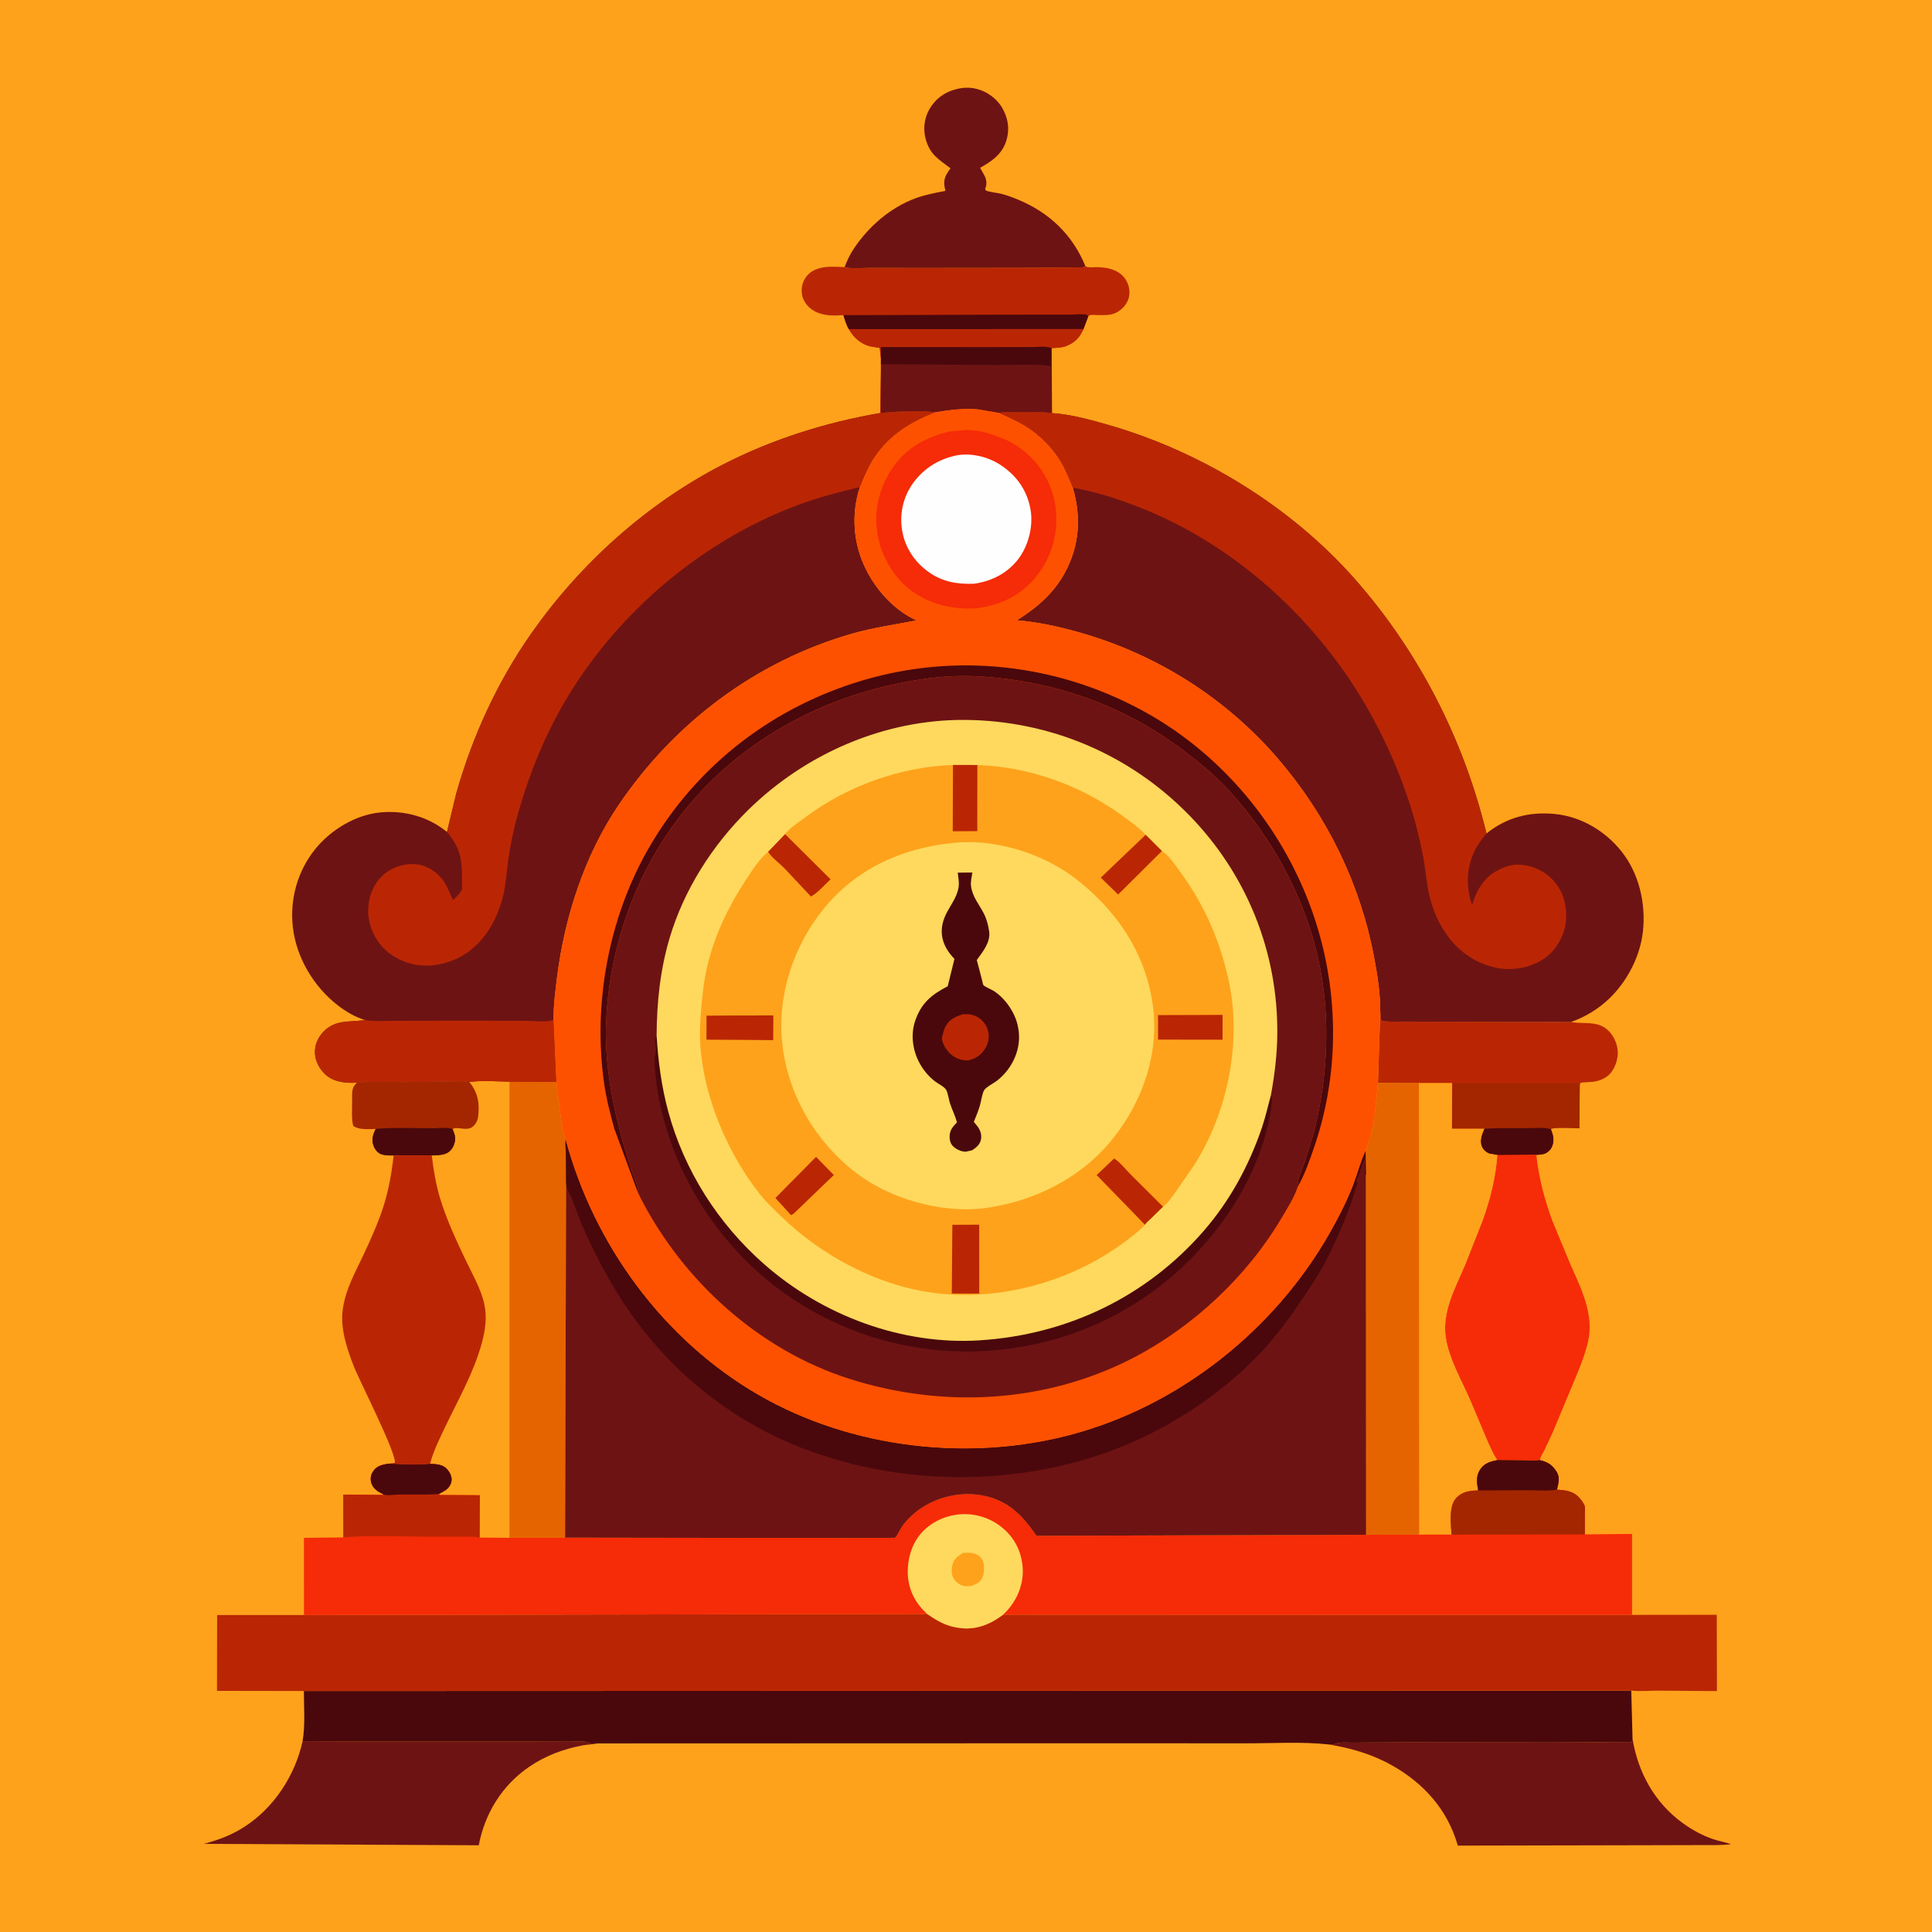 <svg version="1.1" xmlns="http://www.w3.org/2000/svg" style="display: block;" viewBox="0 0 2048 2048" width="1024" height="1024">
<path transform="translate(0,0)" fill="rgb(254,162,27)" d="M -0 -0 L 2048 0 L 2048 2048 L -0 2048 L -0 -0 z"/>
<path transform="translate(0,0)" fill="rgb(110,19,19)" d="M 895.298 283.135 C 897.952 275.993 901.262 269.227 905.537 262.905 C 921.193 239.753 943.774 220.164 970.112 210.32 C 980.476 206.447 991.401 204.447 1002.22 202.327 L 1001.37 198.628 C 999.895 190.402 1002.2 185.974 1006.86 179.405 L 1007.59 178.388 C 995.649 169.268 986.232 164.367 981.55 148.41 C 978.357 137.529 979.475 125.89 985.059 116 C 990.869 105.708 1000.17 98.326 1011.55 95.112 L 1013 94.72 C 1020.48 92.646 1027.73 92.361 1035.29 94.224 C 1046.38 96.957 1057.02 104.763 1062.64 114.816 C 1068.65 125.551 1070.4 136.581 1066.95 148.5 C 1062.72 163.085 1051.5 170.96 1038.96 177.866 L 1043.83 186.572 C 1045.77 190.879 1046.3 194.869 1044.61 199.331 L 1044.28 200.134 C 1044.52 200.678 1044.53 201.401 1045 201.766 C 1047.16 203.44 1057.91 204.508 1061.38 205.419 C 1067.38 207 1073.2 209.137 1078.94 211.511 C 1112.44 225.383 1136.81 248.7 1150.6 282.168 C 1149.49 283.002 1148.74 283.342 1147.34 283.412 L 1085.98 283.983 L 978.393 284.093 L 922.088 284.032 C 914.526 284.011 905.876 284.91 898.5 283.891 C 896.758 283.65 896.725 283.587 895.298 283.135 z"/>
<path transform="translate(0,0)" fill="rgb(186,38,4)" d="M 1463.14 1071.78 C 1463.43 1075.34 1463.56 1078.97 1464.5 1082.42 C 1472.32 1083.32 1480.47 1082.9 1488.35 1082.92 L 1529.28 1083.04 L 1665.32 1083.35 L 1666.16 1083.5 C 1682 1085.99 1696.65 1081.01 1708.01 1096 C 1712.89 1102.44 1715.72 1111.43 1714.74 1119.5 C 1713.75 1127.64 1709.93 1136.62 1703.06 1141.42 C 1698.77 1144.42 1693.63 1146.12 1688.46 1146.77 C 1687.04 1146.95 1675.83 1147.46 1675.54 1147.75 C 1675.28 1148.01 1674.76 1150.61 1674.6 1151.16 L 1674.14 1195.98 C 1668.83 1195.99 1647.45 1194.51 1643.91 1196.86 C 1646.47 1203.47 1648.02 1208.74 1645.06 1215.64 C 1643.72 1218.78 1640.52 1221.82 1637.31 1222.95 C 1634.55 1223.92 1631.46 1224.01 1628.56 1224.17 L 1587.24 1224.45 L 1579 1222.96 C 1575.47 1221.89 1572.19 1218.79 1570.75 1215.42 C 1568.05 1209.06 1570.86 1202.4 1573.36 1196.55 L 1539.02 1196.6 L 1539.25 1161.57 L 1539.16 1148.18 L 1504.14 1148.18 L 1460.69 1148.04 L 1463.14 1071.78 z"/>
<path transform="translate(0,0)" fill="rgb(163,38,0)" d="M 1539.25 1161.57 C 1540.65 1157.64 1540.2 1152.45 1540.31 1148.29 L 1673.5 1148.14 L 1674.6 1151.16 L 1674.14 1195.98 C 1668.83 1195.99 1647.45 1194.51 1643.91 1196.86 C 1646.47 1203.47 1648.02 1208.74 1645.06 1215.64 C 1643.72 1218.78 1640.52 1221.82 1637.31 1222.95 C 1634.55 1223.92 1631.46 1224.01 1628.56 1224.17 L 1587.24 1224.45 L 1579 1222.96 C 1575.47 1221.89 1572.19 1218.79 1570.75 1215.42 C 1568.05 1209.06 1570.86 1202.4 1573.36 1196.55 L 1539.02 1196.6 L 1539.25 1161.57 z"/>
<path transform="translate(0,0)" fill="rgb(74,8,12)" d="M 1573.36 1196.55 C 1588.04 1195.53 1602.91 1195.95 1617.62 1195.92 C 1625.31 1195.9 1634.53 1194.87 1642.02 1196.48 L 1643.91 1196.86 C 1646.47 1203.47 1648.02 1208.74 1645.06 1215.64 C 1643.72 1218.78 1640.52 1221.82 1637.31 1222.95 C 1634.55 1223.92 1631.46 1224.01 1628.56 1224.17 L 1587.24 1224.45 L 1579 1222.96 C 1575.47 1221.89 1572.19 1218.79 1570.75 1215.42 C 1568.05 1209.06 1570.86 1202.4 1573.36 1196.55 z"/>
<path transform="translate(0,0)" fill="rgb(110,19,19)" d="M 320.778 1845.7 L 402.879 1846.1 L 554.675 1846.08 L 605.651 1846.26 C 610.484 1846.3 619.588 1845.16 623.661 1847.29 C 626.518 1848.78 630.24 1847.77 633.44 1848.1 C 628.177 1849.18 622.608 1849.22 617.248 1850.25 C 596.616 1854.2 577.888 1861.25 560.5 1873.2 C 532.017 1892.79 513.865 1922.56 507.496 1956.07 L 216.055 1954.56 C 231.784 1950.34 244.936 1945.57 258.753 1936.71 C 290.382 1916.45 312.748 1882.24 320.778 1845.7 z"/>
<path transform="translate(0,0)" fill="rgb(110,19,19)" d="M 1730.56 1843.2 C 1736.41 1879.12 1754.21 1911.33 1784.18 1932.84 C 1793.82 1939.76 1804.57 1945.72 1815.84 1949.54 C 1822.13 1951.68 1828.68 1952.71 1835 1954.89 C 1823.85 1956.32 1812.35 1955.83 1801.12 1955.88 L 1745.48 1956.02 L 1545.35 1956.43 C 1534.57 1918.56 1509.45 1890.36 1475.3 1871.22 C 1454.19 1859.38 1432.2 1853.11 1408.5 1849.19 C 1411.19 1849.31 1413.24 1849.51 1415.78 1848.45 C 1420.58 1846.43 1429.18 1847.38 1434.54 1847.25 L 1494.28 1846.92 L 1647.73 1847.08 L 1729.71 1846.59 L 1730.56 1843.2 z"/>
<path transform="translate(0,0)" fill="rgb(246,43,7)" d="M 1587.24 1224.45 L 1628.56 1224.17 C 1631.05 1248.04 1637.27 1271.85 1645.62 1294.31 L 1664.49 1339.82 C 1676.02 1365.96 1690.28 1393.67 1683.2 1423 C 1679.09 1440.04 1671.81 1456.3 1665.1 1472.45 L 1646.14 1517.9 L 1637.41 1536.58 C 1635.65 1540.13 1633.15 1543.99 1632.09 1547.79 C 1627.4 1548.68 1621.64 1548.12 1616.79 1548.13 L 1587.33 1547.77 L 1586.67 1547.01 C 1582.78 1541.34 1579.86 1534.35 1577.01 1528.12 L 1557.38 1481.65 C 1548.38 1461.58 1536.17 1440.25 1532.67 1418.34 C 1528.21 1390.44 1542.91 1365.01 1553.33 1340.23 L 1571.69 1293.62 C 1579.85 1270.85 1585.39 1248.64 1587.24 1224.45 z"/>
<path transform="translate(0,0)" fill="rgb(186,38,4)" d="M 1150.6 282.168 L 1151.47 282.686 C 1154.29 283.903 1158.84 283.203 1161.9 283.191 C 1174.42 283.142 1188.15 286.237 1194.42 298.339 C 1197.41 304.11 1198.24 311.214 1196.02 317.391 C 1193.79 323.573 1188.49 329.074 1182.5 331.776 C 1176.18 334.626 1168.8 334.03 1162.04 333.946 C 1158.84 333.906 1156.42 333.242 1153.71 335.007 L 1148.55 348.867 C 1144.44 357.845 1139.41 363.283 1130 366.908 C 1125.46 368.657 1119.67 368.643 1114.84 369.056 L 1115.1 437.925 C 1103.55 436.203 1091.07 436.989 1079.38 436.969 C 1072.89 436.958 1065.05 436.137 1058.83 437.723 L 1036.28 433.867 C 1020.85 432.571 1006.71 434.6 991.492 437 C 973.261 434.759 952.081 436.221 933.764 437.689 L 933.798 393.67 L 933.806 386.087 L 933.828 380.251 L 932.5 368.779 L 928 368.093 L 921.5 366.944 C 911.75 364.116 904.835 357.545 899.829 348.943 C 897.003 344.324 895.659 339.215 894.06 334.08 C 884.572 334.662 875.298 334.965 866.356 331.266 C 859.461 328.415 853.745 323.061 851.143 315.968 C 849.162 310.569 849.438 303.267 851.869 298.044 C 854.87 291.598 859.692 287.331 866.439 285.038 L 867.75 284.617 C 876.09 281.884 886.568 282.864 895.298 283.135 C 896.725 283.587 896.758 283.65 898.5 283.891 C 905.876 284.91 914.526 284.011 922.088 284.032 L 978.393 284.093 L 1085.98 283.983 L 1147.34 283.412 C 1148.74 283.342 1149.49 283.002 1150.6 282.168 z"/>
<path transform="translate(0,0)" fill="rgb(74,8,12)" d="M 894.06 334.08 L 1086.88 333.498 L 1136.31 333.445 C 1140.37 333.472 1147.73 332.53 1151.48 333.595 C 1152.33 333.835 1152.97 334.536 1153.71 335.007 L 1148.55 348.867 L 899.829 348.943 C 897.003 344.324 895.659 339.215 894.06 334.08 z"/>
<path transform="translate(0,0)" fill="rgb(186,38,4)" d="M 899.829 348.943 L 1148.55 348.867 C 1144.44 357.845 1139.41 363.283 1130 366.908 C 1125.46 368.657 1119.67 368.643 1114.84 369.056 L 1113.96 368.874 C 1108.77 366.703 1100.28 367.934 1094.48 367.948 L 1048.79 368.089 L 933.817 367.99 L 933.828 380.251 L 932.5 368.779 L 928 368.093 L 921.5 366.944 C 911.75 364.116 904.835 357.545 899.829 348.943 z"/>
<path transform="translate(0,0)" fill="rgb(110,19,19)" d="M 933.828 380.251 L 933.817 367.99 L 1048.79 368.089 L 1094.48 367.948 C 1100.28 367.934 1108.77 366.703 1113.96 368.874 L 1114.84 369.056 L 1115.1 437.925 C 1103.55 436.203 1091.07 436.989 1079.38 436.969 C 1072.89 436.958 1065.05 436.137 1058.83 437.723 L 1036.28 433.867 C 1020.85 432.571 1006.71 434.6 991.492 437 C 973.261 434.759 952.081 436.221 933.764 437.689 L 933.798 393.67 L 933.806 386.087 L 933.828 380.251 z"/>
<path transform="translate(0,0)" fill="rgb(74,8,12)" d="M 933.828 380.251 L 933.817 367.99 L 1048.79 368.089 L 1094.48 367.948 C 1100.28 367.934 1108.77 366.703 1113.96 368.874 L 1113.97 387.905 L 1112.94 387.771 C 1094.87 385.64 1075.4 387.028 1057.13 386.954 L 933.806 386.087 L 933.828 380.251 z"/>
<path transform="translate(0,0)" fill="rgb(230,100,0)" d="M 1460.69 1148.04 L 1504.14 1148.18 L 1539.16 1148.18 L 1539.25 1161.57 L 1539.02 1196.6 L 1573.36 1196.55 C 1570.86 1202.4 1568.05 1209.06 1570.75 1215.42 C 1572.19 1218.79 1575.47 1221.89 1579 1222.96 L 1587.24 1224.45 C 1585.39 1248.64 1579.85 1270.85 1571.69 1293.62 L 1553.33 1340.23 C 1542.91 1365.01 1528.21 1390.44 1532.67 1418.34 C 1536.17 1440.25 1548.38 1461.58 1557.38 1481.65 L 1577.01 1528.12 C 1579.86 1534.35 1582.78 1541.34 1586.67 1547.01 L 1587.33 1547.77 C 1579.89 1549.37 1573.57 1550.91 1569.08 1557.69 C 1564.45 1564.7 1565.45 1572.1 1567.04 1579.89 C 1558.42 1580.2 1550.66 1580.86 1544.22 1587.38 C 1541.2 1590.45 1539.77 1593.88 1538.94 1598 L 1538.67 1599.27 C 1536.98 1607.8 1538.17 1618.08 1538.78 1626.77 L 1504.35 1626.8 L 1448.12 1626.98 L 1447.89 1245.66 L 1447.56 1219.83 C 1456.48 1198.69 1458.65 1170.77 1460.69 1148.04 z"/>
<path transform="translate(0,0)" fill="rgb(254,162,27)" d="M 1504.14 1148.18 L 1539.16 1148.18 L 1539.25 1161.57 L 1539.02 1196.6 L 1573.36 1196.55 C 1570.86 1202.4 1568.05 1209.06 1570.75 1215.42 C 1572.19 1218.79 1575.47 1221.89 1579 1222.96 L 1587.24 1224.45 C 1585.39 1248.64 1579.85 1270.85 1571.69 1293.62 L 1553.33 1340.23 C 1542.91 1365.01 1528.21 1390.44 1532.67 1418.34 C 1536.17 1440.25 1548.38 1461.58 1557.38 1481.65 L 1577.01 1528.12 C 1579.86 1534.35 1582.78 1541.34 1586.67 1547.01 L 1587.33 1547.77 C 1579.89 1549.37 1573.57 1550.91 1569.08 1557.69 C 1564.45 1564.7 1565.45 1572.1 1567.04 1579.89 C 1558.42 1580.2 1550.66 1580.86 1544.22 1587.38 C 1541.2 1590.45 1539.77 1593.88 1538.94 1598 L 1538.67 1599.27 C 1536.98 1607.8 1538.17 1618.08 1538.78 1626.77 L 1504.35 1626.8 L 1504.14 1148.18 z"/>
<path transform="translate(0,0)" fill="rgb(74,8,12)" d="M 322.138 1792.54 L 1729.21 1792.08 L 1730.56 1843.2 L 1729.71 1846.59 L 1647.73 1847.08 L 1494.28 1846.92 L 1434.54 1847.25 C 1429.18 1847.38 1420.58 1846.43 1415.78 1848.45 C 1413.24 1849.51 1411.19 1849.31 1408.5 1849.19 C 1379.94 1846.06 1349.49 1848.04 1320.7 1848 L 1152.27 1847.94 L 633.44 1848.1 C 630.24 1847.77 626.518 1848.78 623.661 1847.29 C 619.588 1845.16 610.484 1846.3 605.651 1846.26 L 554.675 1846.08 L 402.879 1846.1 L 320.778 1845.7 C 323.641 1828.68 322.145 1809.84 322.138 1792.54 z"/>
<path transform="translate(0,0)" fill="rgb(254,162,27)" d="M 378.228 1147.63 C 395.362 1145.83 413.472 1147.2 430.739 1146.98 L 474.419 1146.31 C 482.031 1146.24 490.009 1145.57 497.511 1146.97 C 511.095 1145.03 526.334 1146.4 540.06 1146.59 L 589.754 1146.81 L 594.921 1188 C 595.887 1194.17 596.535 1202.19 599.558 1207.67 C 599.063 1213.26 599.744 1218.45 599.908 1224 L 600.091 1253.97 L 599.026 1629.97 L 540.092 1630.15 L 508.389 1629.92 L 508.618 1584.99 L 466 1584.74 L 465.289 1583.65 L 471.863 1579.95 C 475.48 1577.5 478.121 1573.96 478.656 1569.5 C 479.152 1565.37 476.809 1560.68 474.196 1557.65 C 469.438 1552.13 462.608 1552.15 455.903 1551.71 C 442.283 1553.27 425.972 1552.18 412.251 1551.53 L 418.5 1550.7 C 420.66 1541.05 381.207 1464.07 374.945 1448.09 C 369.19 1433.4 363.529 1416.71 362.788 1400.86 C 361.616 1375.81 374.319 1353.23 384.788 1331.24 C 391.522 1317.09 397.908 1302.84 403.314 1288.12 C 411.029 1267.12 414.771 1246.92 417.29 1224.79 C 413.02 1224.93 406.914 1224.94 403 1223.04 C 399.507 1221.35 396.861 1217.4 395.703 1213.81 C 393.665 1207.49 395.527 1202.38 398.209 1196.73 C 390.864 1196.9 380.51 1197.93 374.49 1193.5 C 373.978 1191.67 373.613 1189.9 373.443 1188 C 372.861 1181.52 373.241 1174.62 373.268 1168.11 C 373.287 1163.65 372.9 1157.84 374.171 1153.57 C 374.817 1151.4 376.797 1149.34 378.228 1147.63 z"/>
<path transform="translate(0,0)" fill="rgb(163,38,0)" d="M 378.228 1147.63 C 395.362 1145.83 413.472 1147.2 430.739 1146.98 L 474.419 1146.31 C 482.031 1146.24 490.009 1145.57 497.511 1146.97 C 506.626 1157.92 508.661 1169.84 506.8 1184 C 506.276 1187.98 504.094 1191.99 500.896 1194.48 C 494.53 1199.43 484.463 1193.69 479.755 1196.87 C 482.585 1203.54 483.703 1207.36 480.863 1214.31 C 479.169 1218.45 476.232 1221.53 472 1223.07 C 467.935 1224.54 462.015 1224.88 457.686 1224.77 L 417.29 1224.79 C 413.02 1224.93 406.914 1224.94 403 1223.04 C 399.507 1221.35 396.861 1217.4 395.703 1213.81 C 393.665 1207.49 395.527 1202.38 398.209 1196.73 C 390.864 1196.9 380.51 1197.93 374.49 1193.5 C 373.978 1191.67 373.613 1189.9 373.443 1188 C 372.861 1181.52 373.241 1174.62 373.268 1168.11 C 373.287 1163.65 372.9 1157.84 374.171 1153.57 C 374.817 1151.4 376.797 1149.34 378.228 1147.63 z"/>
<path transform="translate(0,0)" fill="rgb(74,8,12)" d="M 398.209 1196.73 C 417.918 1194.85 438.739 1196.03 458.572 1196.02 C 464.068 1196.02 475.195 1194.65 479.755 1196.87 C 482.585 1203.54 483.703 1207.36 480.863 1214.31 C 479.169 1218.45 476.232 1221.53 472 1223.07 C 467.935 1224.54 462.015 1224.88 457.686 1224.77 L 417.29 1224.79 C 413.02 1224.93 406.914 1224.94 403 1223.04 C 399.507 1221.35 396.861 1217.4 395.703 1213.81 C 393.665 1207.49 395.527 1202.38 398.209 1196.73 z"/>
<path transform="translate(0,0)" fill="rgb(230,100,0)" d="M 540.06 1146.59 L 589.754 1146.81 L 594.921 1188 C 595.887 1194.17 596.535 1202.19 599.558 1207.67 C 599.063 1213.26 599.744 1218.45 599.908 1224 L 600.091 1253.97 L 599.026 1629.97 L 540.092 1630.15 L 540.06 1146.59 z"/>
<path transform="translate(0,0)" fill="rgb(186,38,4)" d="M 417.29 1224.79 L 457.686 1224.77 C 459.558 1240.33 461.984 1255.19 466.5 1270.2 C 473.196 1292.46 483.501 1314.5 493.471 1335.47 C 500.599 1350.46 509.862 1366.15 513.408 1382.48 C 516.358 1396.07 514.456 1409.95 510.874 1423.23 C 502.352 1454.84 485.751 1483.59 471.735 1512.96 C 465.851 1525.29 459.294 1538.43 455.903 1551.71 C 442.283 1553.27 425.972 1552.18 412.251 1551.53 L 418.5 1550.7 C 420.66 1541.05 381.207 1464.07 374.945 1448.09 C 369.19 1433.4 363.529 1416.71 362.788 1400.86 C 361.616 1375.81 374.319 1353.23 384.788 1331.24 C 391.522 1317.09 397.908 1302.84 403.314 1288.12 C 411.029 1267.12 414.771 1246.92 417.29 1224.79 z"/>
<path transform="translate(0,0)" fill="rgb(186,38,4)" d="M 322.239 1712 L 982.735 1710.8 C 992.705 1717.64 1001.89 1723.2 1014 1725.18 L 1015.43 1725.44 C 1031.98 1728.29 1047.32 1723.11 1060.65 1713.55 L 1063.32 1711.6 L 1730.04 1711.84 L 1819.85 1711.74 L 1820.04 1792.63 L 1757.97 1792.16 C 1748.65 1792.14 1738.36 1793.17 1729.21 1792.08 L 322.138 1792.54 L 230.01 1792.4 L 230.152 1712.01 L 322.239 1712 z"/>
<path transform="translate(0,0)" fill="rgb(246,43,7)" d="M 1587.33 1547.77 L 1616.79 1548.13 C 1621.64 1548.12 1627.4 1548.68 1632.09 1547.79 C 1640.57 1549.67 1645.63 1552.9 1650.21 1560.4 C 1653.87 1566.38 1651.94 1572.45 1650.43 1579 C 1659.94 1579.76 1668.01 1580.46 1674.67 1588.23 C 1676.31 1590.14 1679.41 1594.26 1679.93 1596.66 C 1680.48 1599.21 1679.99 1603.31 1680.01 1606.05 L 1680.01 1626.54 L 1730.05 1626.02 L 1730.04 1711.84 L 1063.32 1711.6 L 1060.65 1713.55 C 1047.32 1723.11 1031.98 1728.29 1015.43 1725.44 L 1014 1725.18 C 1001.89 1723.2 992.705 1717.64 982.735 1710.8 L 322.239 1712 L 322.204 1630.19 L 362.825 1629.74 L 364.014 1629.64 L 363.946 1584.35 L 406.117 1584.65 L 407.182 1584.55 L 400.5 1580.83 C 396.87 1578.2 394.006 1574.81 393.24 1570.33 C 392.456 1565.75 393.566 1562.34 396.286 1558.66 C 400.097 1553.51 406.32 1552.44 412.251 1551.53 C 425.972 1552.18 442.283 1553.27 455.903 1551.71 C 462.608 1552.15 469.438 1552.13 474.196 1557.65 C 476.809 1560.68 479.152 1565.37 478.656 1569.5 C 478.121 1573.96 475.48 1577.5 471.863 1579.95 L 465.289 1583.65 L 466 1584.74 L 508.618 1584.99 L 508.389 1629.92 L 540.092 1630.15 L 599.026 1629.97 C 638.423 1630.03 948.044 1630.61 948.716 1630.09 C 951.105 1628.27 954.324 1620.76 956.423 1617.85 C 960.938 1611.6 967.278 1605.34 973.523 1600.79 C 992.505 1586.96 1017.36 1581.03 1040.5 1585.09 C 1068.12 1589.94 1083.49 1605.98 1098.72 1628.02 L 1448.12 1626.98 L 1504.35 1626.8 L 1538.78 1626.77 C 1538.17 1618.08 1536.98 1607.8 1538.67 1599.27 L 1538.94 1598 C 1539.77 1593.88 1541.2 1590.45 1544.22 1587.38 C 1550.66 1580.86 1558.42 1580.2 1567.04 1579.89 C 1565.45 1572.1 1564.45 1564.7 1569.08 1557.69 C 1573.57 1550.91 1579.89 1549.37 1587.33 1547.77 z"/>
<path transform="translate(0,0)" fill="rgb(186,38,4)" d="M 412.251 1551.53 C 425.972 1552.18 442.283 1553.27 455.903 1551.71 C 462.608 1552.15 469.438 1552.13 474.196 1557.65 C 476.809 1560.68 479.152 1565.37 478.656 1569.5 C 478.121 1573.96 475.48 1577.5 471.863 1579.95 L 465.289 1583.65 L 466 1584.74 L 508.618 1584.99 L 508.389 1629.92 C 501.651 1628.4 494.197 1628.96 487.288 1628.93 L 451.632 1628.9 C 422.754 1628.91 392.759 1627.3 364.014 1629.64 L 363.946 1584.35 L 406.117 1584.65 L 407.182 1584.55 L 400.5 1580.83 C 396.87 1578.2 394.006 1574.81 393.24 1570.33 C 392.456 1565.75 393.566 1562.34 396.286 1558.66 C 400.097 1553.51 406.32 1552.44 412.251 1551.53 z"/>
<path transform="translate(0,0)" fill="rgb(74,8,12)" d="M 412.251 1551.53 C 425.972 1552.18 442.283 1553.27 455.903 1551.71 C 462.608 1552.15 469.438 1552.13 474.196 1557.65 C 476.809 1560.68 479.152 1565.37 478.656 1569.5 C 478.121 1573.96 475.48 1577.5 471.863 1579.95 L 465.289 1583.65 C 451.639 1584.76 437.703 1584.02 424 1584.23 C 418.608 1584.31 412.443 1585.44 407.182 1584.55 L 400.5 1580.83 C 396.87 1578.2 394.006 1574.81 393.24 1570.33 C 392.456 1565.75 393.566 1562.34 396.286 1558.66 C 400.097 1553.51 406.32 1552.44 412.251 1551.53 z"/>
<path transform="translate(0,0)" fill="rgb(163,38,0)" d="M 1587.33 1547.77 L 1616.79 1548.13 C 1621.64 1548.12 1627.4 1548.68 1632.09 1547.79 C 1640.57 1549.67 1645.63 1552.9 1650.21 1560.4 C 1653.87 1566.38 1651.94 1572.45 1650.43 1579 C 1659.94 1579.76 1668.01 1580.46 1674.67 1588.23 C 1676.31 1590.14 1679.41 1594.26 1679.93 1596.66 C 1680.48 1599.21 1679.99 1603.31 1680.01 1606.05 L 1680.01 1626.54 L 1538.78 1626.77 C 1538.17 1618.08 1536.98 1607.8 1538.67 1599.27 L 1538.94 1598 C 1539.77 1593.88 1541.2 1590.45 1544.22 1587.38 C 1550.66 1580.86 1558.42 1580.2 1567.04 1579.89 C 1565.45 1572.1 1564.45 1564.7 1569.08 1557.69 C 1573.57 1550.91 1579.89 1549.37 1587.33 1547.77 z"/>
<path transform="translate(0,0)" fill="rgb(74,8,12)" d="M 1587.33 1547.77 L 1616.79 1548.13 C 1621.64 1548.12 1627.4 1548.68 1632.09 1547.79 C 1640.57 1549.67 1645.63 1552.9 1650.21 1560.4 C 1653.87 1566.38 1651.94 1572.45 1650.43 1579 C 1641.9 1580.84 1630.58 1579.65 1621.73 1579.71 L 1567.04 1579.89 C 1565.45 1572.1 1564.45 1564.7 1569.08 1557.69 C 1573.57 1550.91 1579.89 1549.37 1587.33 1547.77 z"/>
<path transform="translate(0,0)" fill="rgb(254,217,93)" d="M 982.735 1710.8 L 979.096 1707.2 C 968.138 1696.02 962.018 1681.27 962.24 1665.5 C 962.474 1648.92 968.015 1632.71 980.362 1621.28 C 992.349 1610.18 1009.11 1604.33 1025.37 1605.09 C 1042.5 1605.9 1058.48 1613.6 1069.79 1626.5 C 1076.85 1634.56 1081.51 1644.46 1083.23 1655 L 1083.49 1656.46 C 1086.19 1672.47 1081.57 1688.75 1072.09 1701.77 C 1069.48 1705.35 1066.56 1708.6 1063.32 1711.6 L 1060.65 1713.55 C 1047.32 1723.11 1031.98 1728.29 1015.43 1725.44 L 1014 1725.18 C 1001.89 1723.2 992.705 1717.64 982.735 1710.8 z"/>
<path transform="translate(0,0)" fill="rgb(254,162,27)" d="M 1020.8 1646.17 C 1024.81 1645.95 1028.95 1645.55 1032.83 1646.81 C 1037.56 1648.35 1040.12 1650.55 1042.05 1655.19 C 1043.88 1659.57 1043.28 1667.44 1041.57 1671.77 C 1039.38 1677.35 1035.52 1678.84 1030.27 1681.02 C 1027.78 1681.33 1025.11 1681.75 1022.62 1681.34 C 1017.72 1680.55 1013.78 1677.6 1011.08 1673.5 C 1008.18 1669.08 1008.44 1662.9 1009.82 1658 C 1011.47 1652.2 1015.82 1649.07 1020.8 1646.17 z"/>
<path transform="translate(0,0)" fill="rgb(110,19,19)" d="M 600.091 1253.97 L 599.908 1224 C 599.744 1218.45 599.063 1213.26 599.558 1207.67 C 629.475 1319.44 703.341 1420.35 803.938 1478.57 C 902.186 1535.43 1027.32 1549.99 1136.6 1520.5 C 1250.49 1489.77 1350.84 1410.01 1409.18 1307.7 C 1418.71 1290.97 1427.72 1273.48 1434.6 1255.5 C 1439.02 1243.91 1442.21 1230.9 1447.56 1219.83 L 1447.89 1245.66 L 1448.12 1626.98 L 1098.72 1628.02 C 1083.49 1605.98 1068.12 1589.94 1040.5 1585.09 C 1017.36 1581.03 992.505 1586.96 973.523 1600.79 C 967.278 1605.34 960.938 1611.6 956.423 1617.85 C 954.324 1620.76 951.105 1628.27 948.716 1630.09 C 948.044 1630.61 638.423 1630.03 599.026 1629.97 L 600.091 1253.97 z"/>
<path transform="translate(0,0)" fill="rgb(74,8,12)" d="M 600.091 1253.97 L 599.908 1224 C 599.744 1218.45 599.063 1213.26 599.558 1207.67 C 629.475 1319.44 703.341 1420.35 803.938 1478.57 C 902.186 1535.43 1027.32 1549.99 1136.6 1520.5 C 1250.49 1489.77 1350.84 1410.01 1409.18 1307.7 C 1418.71 1290.97 1427.72 1273.48 1434.6 1255.5 C 1439.02 1243.91 1442.21 1230.9 1447.56 1219.83 L 1447.89 1245.66 L 1446.6 1244.85 L 1446.99 1226.81 L 1439.81 1247.09 C 1439.12 1249.08 1437.7 1250.92 1437.5 1253 L 1439.15 1254.12 C 1436.74 1260.37 1435.23 1266.73 1433.05 1273 C 1426.18 1292.68 1417.57 1312.47 1408.33 1331.15 C 1400.63 1346.71 1390.86 1361.63 1381.2 1376.03 C 1368.06 1395.61 1354.14 1414.79 1338.07 1432.1 C 1301.07 1471.94 1251.93 1505.99 1202.17 1528.02 C 1093.26 1576.25 960.684 1578.09 849.857 1534.87 C 783.252 1508.9 725.285 1465.58 681.201 1409.31 C 654.992 1375.85 634.054 1337.86 617.128 1298.95 C 611.712 1286.5 607.713 1272.66 601.51 1260.67 C 600.494 1258.71 600.388 1256.14 600.091 1253.97 z"/>
<path transform="translate(0,0)" fill="rgb(110,19,19)" d="M 1058.83 437.723 C 1065.05 436.137 1072.89 436.958 1079.38 436.969 C 1091.07 436.989 1103.55 436.203 1115.1 437.925 C 1135.39 439.197 1157.67 445.417 1177.09 451.086 C 1274.85 479.624 1368.9 537.501 1436.36 614.034 C 1504.09 690.871 1551.6 784.121 1575.73 883.563 C 1596.78 866.456 1621.53 860.162 1648.36 862.863 C 1675.94 865.641 1701.32 880.695 1718.58 902.168 C 1737.51 925.714 1744.89 958.04 1741.54 987.692 C 1738.22 1017.01 1721.56 1046.61 1698.53 1064.95 C 1688.51 1072.92 1677.39 1079.1 1665.32 1083.35 L 1529.28 1083.04 L 1488.35 1082.92 C 1480.47 1082.9 1472.32 1083.32 1464.5 1082.42 C 1463.56 1078.97 1463.43 1075.34 1463.14 1071.78 C 1463.14 1052.51 1460.04 1032.99 1456.45 1014.11 C 1441.71 936.549 1406.8 865.272 1355.54 805.267 C 1300.5 740.85 1227.3 694.219 1145.83 670.906 C 1123.77 664.592 1100.81 659.348 1077.9 657.56 C 1098.73 644.466 1116.73 629.234 1128.65 607.324 C 1144.39 578.411 1146.36 548.3 1137.17 516.926 L 1137.13 516.978 C 1133.63 509.163 1130.69 501.052 1126.63 493.5 C 1117.57 476.62 1102.7 461.332 1086.36 451.443 C 1077.4 446.019 1068.18 442.268 1058.83 437.723 z"/>
<path transform="translate(0,0)" fill="rgb(186,38,4)" d="M 1058.83 437.723 C 1065.05 436.137 1072.89 436.958 1079.38 436.969 C 1091.07 436.989 1103.55 436.203 1115.1 437.925 C 1135.39 439.197 1157.67 445.417 1177.09 451.086 C 1274.85 479.624 1368.9 537.501 1436.36 614.034 C 1504.09 690.871 1551.6 784.121 1575.73 883.563 C 1571.17 889.158 1566.46 894.918 1563.31 901.452 C 1554.42 919.882 1553.84 940.269 1560.49 959.348 C 1562.64 953.105 1564.75 946.728 1568.28 941.11 L 1568.99 940 C 1572.5 934.299 1578.62 927.737 1584.42 924.379 L 1585.69 923.676 C 1588.92 921.841 1591.94 920.209 1595.5 919.095 L 1596.85 918.682 L 1599.57 917.795 C 1610.99 914.668 1624.52 917.83 1634.56 923.582 C 1645.66 929.934 1654.8 941.472 1657.96 953.87 L 1658.36 955.5 C 1660.2 962.857 1660.74 970.961 1659.68 978.5 C 1657.64 992.961 1649.48 1007.3 1637.45 1015.74 C 1623.82 1025.31 1604.91 1029.22 1588.47 1026.32 C 1549.4 1019.42 1524.63 987.464 1515.5 950.609 C 1512.14 937.045 1511.34 922.446 1508.73 908.656 C 1504.97 888.812 1499.95 869.011 1493.64 849.829 C 1477.67 801.271 1453.61 752.604 1424.1 710.813 C 1370.82 635.354 1296.31 573.068 1210.17 538.692 C 1186.69 529.32 1162.12 521.252 1137.17 516.926 L 1137.13 516.978 C 1133.63 509.163 1130.69 501.052 1126.63 493.5 C 1117.57 476.62 1102.7 461.332 1086.36 451.443 C 1077.4 446.019 1068.18 442.268 1058.83 437.723 z"/>
<path transform="translate(0,0)" fill="rgb(110,19,19)" d="M 473.832 881.949 L 483.546 841.471 C 500.788 780.413 527.363 722.393 563.946 670.443 C 615.792 596.819 686.05 533.688 766.323 492.455 C 818.511 465.648 875.382 447.797 933.093 437.811 L 933.798 393.67 L 933.764 437.689 C 952.081 436.221 973.261 434.759 991.492 437 C 964.901 447.826 943.259 460.597 926.852 485 C 921.519 492.933 917.726 501.602 914.02 510.378 C 913.22 512.272 912.518 514.516 911.526 516.295 C 901.988 545.194 904.461 576.854 918.161 603.947 C 929.572 626.513 948.307 647.008 971.543 657.661 C 948.692 662.135 926.001 665.222 903.529 671.652 C 801.353 700.887 714.647 766.157 655.449 853.892 C 619.422 907.287 598.536 972.322 590.514 1035.84 C 588.626 1050.79 586.685 1065.96 586.849 1081.05 L 589.754 1146.81 L 540.06 1146.59 C 526.334 1146.4 511.095 1145.03 497.511 1146.97 C 490.009 1145.57 482.031 1146.24 474.419 1146.31 L 430.739 1146.98 C 413.472 1147.2 395.362 1145.83 378.228 1147.63 C 368.333 1148.29 356.948 1147.4 348.5 1141.78 C 341.305 1136.99 335.355 1128.06 334.169 1119.5 C 332.954 1110.73 335.281 1102.91 340.836 1096.04 C 353.377 1080.53 368.831 1083.71 386.151 1081.51 L 387.171 1081.37 C 376.343 1078.11 366.716 1072.4 357.802 1065.47 C 332.552 1045.86 314.327 1015.32 310.51 983.483 C 306.932 953.649 315.305 923.31 334.253 899.963 C 350.899 879.453 376.941 863.636 403.544 861.17 C 428.816 858.828 454.23 865.788 473.832 881.949 z"/>
<path transform="translate(0,0)" fill="rgb(186,38,4)" d="M 387.171 1081.37 C 398.17 1082.98 410.165 1082.1 421.307 1082.09 L 479.788 1082 L 556.773 1082.05 C 564.359 1082.04 580.213 1083.99 586.849 1081.05 L 589.754 1146.81 L 540.06 1146.59 C 526.334 1146.4 511.095 1145.03 497.511 1146.97 C 490.009 1145.57 482.031 1146.24 474.419 1146.31 L 430.739 1146.98 C 413.472 1147.2 395.362 1145.83 378.228 1147.63 C 368.333 1148.29 356.948 1147.4 348.5 1141.78 C 341.305 1136.99 335.355 1128.06 334.169 1119.5 C 332.954 1110.73 335.281 1102.91 340.836 1096.04 C 353.377 1080.53 368.831 1083.71 386.151 1081.51 L 387.171 1081.37 z"/>
<path transform="translate(0,0)" fill="rgb(186,38,4)" d="M 473.832 881.949 L 483.546 841.471 C 500.788 780.413 527.363 722.393 563.946 670.443 C 615.792 596.819 686.05 533.688 766.323 492.455 C 818.511 465.648 875.382 447.797 933.093 437.811 L 933.798 393.67 L 933.764 437.689 C 952.081 436.221 973.261 434.759 991.492 437 C 964.901 447.826 943.259 460.597 926.852 485 C 921.519 492.933 917.726 501.602 914.02 510.378 C 913.22 512.272 912.518 514.516 911.526 516.295 C 888.215 521.915 865.271 527.849 842.83 536.427 C 744.452 574.036 658.157 646.63 603.178 736.256 C 578.476 776.526 560.852 820.173 548.219 865.617 C 544.081 880.503 540.891 896.06 538.811 911.381 C 537.09 924.056 536.342 937.399 533.279 949.807 C 525.002 983.338 504.269 1013.15 469.008 1021.47 C 450.633 1025.81 433.214 1023.6 417.162 1013.5 C 403.362 1004.81 395.221 992.368 391.466 976.529 C 390.046 970.541 389.998 964.577 390.763 958.5 L 390.936 957.039 C 392.467 944.898 398.943 932.956 408.703 925.482 C 418.461 918.009 430.716 914.735 442.919 916.403 C 453.658 917.871 463.402 924.691 469.791 933.307 C 474.424 939.554 476.765 947.222 480.302 954.081 C 484.012 950.476 487.504 947.371 489.839 942.668 C 489.535 927.647 490.934 911.643 484.314 897.781 L 483.673 896.418 C 481.158 891.214 477.493 886.401 473.832 881.949 z"/>
<path transform="translate(0,0)" fill="rgb(254,81,0)" d="M 991.492 437 C 1006.71 434.6 1020.85 432.571 1036.28 433.867 L 1058.83 437.723 C 1068.18 442.268 1077.4 446.019 1086.36 451.443 C 1102.7 461.332 1117.57 476.62 1126.63 493.5 C 1130.69 501.052 1133.63 509.163 1137.13 516.978 L 1137.17 516.926 C 1146.36 548.3 1144.39 578.411 1128.65 607.324 C 1116.73 629.234 1098.73 644.466 1077.9 657.56 C 1100.81 659.348 1123.77 664.592 1145.83 670.906 C 1227.3 694.219 1300.5 740.85 1355.54 805.267 C 1406.8 865.272 1441.71 936.549 1456.45 1014.11 C 1460.04 1032.99 1463.14 1052.51 1463.14 1071.78 L 1460.69 1148.04 C 1458.65 1170.77 1456.48 1198.69 1447.56 1219.83 C 1442.21 1230.9 1439.02 1243.91 1434.6 1255.5 C 1427.72 1273.48 1418.71 1290.97 1409.18 1307.7 C 1350.84 1410.01 1250.49 1489.77 1136.6 1520.5 C 1027.32 1549.99 902.186 1535.43 803.938 1478.57 C 703.341 1420.35 629.475 1319.44 599.558 1207.67 C 596.535 1202.19 595.887 1194.17 594.921 1188 L 589.754 1146.81 L 586.849 1081.05 C 586.685 1065.96 588.626 1050.79 590.514 1035.84 C 598.536 972.322 619.422 907.287 655.449 853.892 C 714.647 766.157 801.353 700.887 903.529 671.652 C 926.001 665.222 948.692 662.135 971.543 657.661 C 948.307 647.008 929.572 626.513 918.161 603.947 C 904.461 576.854 901.988 545.194 911.526 516.295 C 912.518 514.516 913.22 512.272 914.02 510.378 C 917.726 501.602 921.519 492.933 926.852 485 C 943.259 460.597 964.901 447.826 991.492 437 z"/>
<path transform="translate(0,0)" fill="rgb(74,8,12)" d="M 675.756 1262.99 L 651.25 1196.61 C 646.78 1180.43 642.585 1164.15 640.245 1147.5 C 628.537 1064.2 645.071 973.806 686.768 900.639 C 738.272 810.263 822.551 746.298 922.773 718.891 C 1022.66 691.574 1129.31 706.106 1219.05 757.733 C 1307.96 808.877 1373.91 896.739 1400.11 995.619 C 1419.34 1068.15 1417.44 1144.87 1393.09 1215.97 C 1388.33 1229.89 1383.03 1245.27 1375.64 1258.04 L 1375.6 1256.5 C 1375.65 1249.13 1380.21 1239.96 1382.65 1232.97 L 1391.3 1205.2 C 1394.64 1193.66 1397.15 1181.59 1399.3 1169.78 C 1407.38 1125.37 1408.31 1077.1 1400.53 1032.48 C 1387.86 959.917 1352.13 891.976 1302.63 837.843 C 1288.63 822.535 1273.33 809.915 1256.89 797.309 C 1191.29 747.022 1114.26 720.335 1031.78 716.763 C 1006.44 715.665 980.82 718.887 956 723.734 C 883.928 737.808 816.086 770.256 761.917 820.312 C 687.419 889.155 645.971 985.876 642.401 1086.66 C 641.312 1117.37 645.898 1150.08 652.5 1180.06 L 660.082 1210.33 L 670.5 1244.08 C 672.294 1249.37 676.91 1257.48 675.756 1262.99 z"/>
<path transform="translate(0,0)" fill="rgb(246,43,7)" d="M 1017.29 456.423 C 1027.43 454.863 1040.89 456.893 1050.66 460.147 L 1067.05 466.542 C 1089.72 477.519 1106.84 496.424 1114.91 520.335 C 1123.04 544.429 1120.99 570.915 1109.65 593.649 C 1098.83 615.338 1080.42 632.219 1057.19 639.808 L 1055.32 640.406 C 1048.31 642.713 1041.51 643.893 1034.21 644.984 C 1011.4 645.789 991.304 642.019 971.719 629.983 C 951.396 617.493 936.514 594.791 931.319 571.699 C 925.442 545.577 930.386 520.345 944.848 498 C 959.261 475.732 979.786 464.047 1005 457.844 C 1009.09 456.838 1013.1 456.686 1017.29 456.423 z"/>
<path transform="translate(0,0)" fill="rgb(254,254,254)" d="M 1016.69 482.259 C 1032.38 480.402 1049.06 484.863 1062.04 493.836 C 1078.67 505.334 1089.08 520.589 1092.47 540.589 C 1095.4 557.861 1090.22 578.247 1079.71 592.248 C 1068.19 607.59 1050.97 616.276 1032.24 618.817 C 1014.57 619.338 999.719 616.972 984.947 606.769 C 969.999 596.444 959.441 580.686 956.354 562.695 C 953.273 544.738 957.337 526.737 968.023 511.957 C 979.827 495.629 996.928 485.564 1016.69 482.259 z"/>
<path transform="translate(0,0)" fill="rgb(110,19,19)" d="M 675.756 1262.99 C 676.91 1257.48 672.294 1249.37 670.5 1244.08 L 660.082 1210.33 L 652.5 1180.06 C 645.898 1150.08 641.312 1117.37 642.401 1086.66 C 645.971 985.876 687.419 889.155 761.917 820.312 C 816.086 770.256 883.928 737.808 956 723.734 C 980.82 718.887 1006.44 715.665 1031.78 716.763 C 1114.26 720.335 1191.29 747.022 1256.89 797.309 C 1273.33 809.915 1288.63 822.535 1302.63 837.843 C 1352.13 891.976 1387.86 959.917 1400.53 1032.48 C 1408.31 1077.1 1407.38 1125.37 1399.3 1169.78 C 1397.15 1181.59 1394.64 1193.66 1391.3 1205.2 L 1382.65 1232.97 C 1380.21 1239.96 1375.65 1249.13 1375.6 1256.5 L 1375.64 1258.04 C 1372.09 1269.21 1364.41 1281.13 1358.4 1291.29 C 1321.77 1353.14 1264.72 1406.57 1200.88 1439.58 C 1107.73 1487.73 998.695 1493.17 899.559 1461.33 C 804.439 1430.77 724.407 1358.19 679.01 1269.88 L 675.756 1262.99 z"/>
<path transform="translate(0,0)" fill="rgb(74,8,12)" d="M 696.043 1097.78 C 697.707 1124.96 701.236 1151.94 708.371 1178.25 C 725.379 1240.98 761.226 1297.09 810 1340.04 C 871.716 1394.38 955.948 1426.08 1038.59 1420.79 C 1130.82 1414.89 1214.77 1375.02 1275.67 1305.18 C 1303.61 1273.14 1323.92 1235.7 1337.61 1195.54 C 1341.52 1184.06 1344.01 1172.52 1347.24 1160.89 C 1348.24 1164.69 1348.46 1167.54 1347.95 1171.45 C 1342.05 1216.36 1321.84 1259.72 1295.16 1296 C 1242.31 1367.87 1164.96 1415.31 1076.66 1428.67 C 987.536 1442.16 898.583 1420.68 825.994 1366.84 C 759.998 1317.9 712.012 1241.38 697.713 1160.23 C 695.665 1148.61 694.15 1136.28 693.843 1124.47 C 693.708 1119.32 695.965 1115.13 695.123 1109.82 C 694.36 1105.01 694.224 1102.42 696.043 1097.78 z"/>
<path transform="translate(0,0)" fill="rgb(254,217,93)" d="M 696.043 1097.78 C 696.232 1062.48 699.789 1028.13 709.873 994.182 C 724.956 943.4 755.046 896.117 792.675 859.032 C 853.561 799.029 937.142 762.461 1023.16 763.141 C 1113.13 763.853 1197.4 799.598 1260.31 863.878 C 1321.54 926.445 1354.93 1009.2 1353.99 1096.73 C 1353.75 1118.44 1351.08 1139.55 1347.24 1160.89 C 1344.01 1172.52 1341.52 1184.06 1337.61 1195.54 C 1323.92 1235.7 1303.61 1273.14 1275.67 1305.18 C 1214.77 1375.02 1130.82 1414.89 1038.59 1420.79 C 955.948 1426.08 871.716 1394.38 810 1340.04 C 761.226 1297.09 725.379 1240.98 708.371 1178.25 C 701.236 1151.94 697.707 1124.96 696.043 1097.78 z"/>
<path transform="translate(0,0)" fill="rgb(254,162,27)" d="M 832.235 884.24 L 833.145 882.981 C 838.525 876.61 847.152 871.222 853.798 866.26 C 898.295 833.034 954.648 812.801 1010.19 810.879 L 1036.04 810.942 C 1090.58 812.923 1143.94 831.742 1188.06 863.5 C 1197.04 869.959 1206.93 876.81 1214.46 884.901 L 1231.68 902.096 C 1238.99 906.766 1245.02 915.959 1250.15 922.922 C 1276.31 958.38 1292.79 995.708 1302.29 1038.64 C 1316.74 1103.91 1301.59 1179.32 1265.64 1235.45 L 1244.76 1265.61 C 1241.21 1270.27 1237.6 1275.65 1232.87 1279.13 L 1219.51 1292.19 C 1217.7 1293.96 1214.87 1296.06 1213.69 1298.28 C 1210.79 1301.78 1206.67 1305.13 1203.15 1308.02 C 1146.08 1354.88 1068.57 1379.05 994.996 1371.13 C 933.248 1364.48 871.575 1332.01 827.521 1288.93 C 820.343 1281.91 812.743 1274.95 806.461 1267.1 C 771.631 1223.58 745.967 1163.48 742.356 1107.4 C 741.135 1088.44 743.112 1069.55 745.19 1050.73 C 750.019 1006.96 767.425 968.004 791.46 931.527 C 797.795 921.913 805.258 910.195 814.235 902.976 L 832.235 884.24 z"/>
<path transform="translate(0,0)" fill="rgb(186,38,4)" d="M 865.035 1226.33 L 883.883 1245.56 L 841.371 1286.5 L 838.5 1288.1 L 821.985 1269.92 L 865.035 1226.33 z"/>
<path transform="translate(0,0)" fill="rgb(186,38,4)" d="M 1214.46 884.901 L 1231.68 902.096 L 1185.26 948.246 L 1166.9 930.313 L 1214.46 884.901 z"/>
<path transform="translate(0,0)" fill="rgb(186,38,4)" d="M 1227.54 1076.05 L 1296 1075.83 L 1295.95 1102.14 L 1227.62 1102.03 L 1227.54 1076.05 z"/>
<path transform="translate(0,0)" fill="rgb(186,38,4)" d="M 832.235 884.24 L 880.441 932.126 C 874.612 937.359 866.371 947.094 859.54 950.285 L 831.632 920.511 C 826.416 915.235 818.038 909.156 814.235 902.976 L 832.235 884.24 z"/>
<path transform="translate(0,0)" fill="rgb(186,38,4)" d="M 1010.19 810.879 L 1036.04 810.942 L 1035.97 881.031 L 1009.96 881.204 L 1010.19 810.879 z"/>
<path transform="translate(0,0)" fill="rgb(186,38,4)" d="M 770.843 1076.48 L 819.786 1076.36 L 819.638 1102.64 L 802.25 1102.42 L 748.884 1102.1 L 748.969 1076.68 L 770.843 1076.48 z"/>
<path transform="translate(0,0)" fill="rgb(186,38,4)" d="M 1213.69 1298.28 L 1162.49 1245.61 L 1181.02 1228.03 C 1187.06 1231.79 1193.2 1239.62 1198.32 1244.77 L 1232.87 1279.13 L 1219.51 1292.19 C 1217.7 1293.96 1214.87 1296.06 1213.69 1298.28 z"/>
<path transform="translate(0,0)" fill="rgb(186,38,4)" d="M 1009.55 1298.35 L 1038 1298.21 L 1038.06 1371.24 L 1008.94 1371.2 L 1009.55 1298.35 z"/>
<path transform="translate(0,0)" fill="rgb(254,217,93)" d="M 1010.13 893.575 C 1052.61 888.725 1102.79 903.738 1137 929.098 C 1182.18 962.591 1214.48 1009.34 1222.08 1065.99 C 1228.86 1116.4 1211.58 1166.47 1180.61 1205.84 C 1146.59 1249.1 1095.03 1274.39 1041.14 1281.05 C 995.478 1285.77 942.176 1270.51 905.938 1242.11 C 863.672 1208.99 835.219 1160.13 829.264 1106.5 C 823.596 1055.46 841.14 1002.46 873.419 963.019 C 908.186 920.541 956.319 898.944 1010.13 893.575 z"/>
<path transform="translate(0,0)" fill="rgb(74,8,12)" d="M 1015.24 925.036 L 1030.78 924.905 C 1030.05 929.331 1028.77 934.543 1029.3 939 C 1030.66 950.509 1037.59 958.187 1042.72 968.001 C 1045.9 974.102 1047.58 980.654 1048.56 987.438 C 1050.2 998.788 1041.62 1009.12 1035.44 1017.66 L 1040.92 1038.55 C 1041.21 1039.64 1041.88 1043.55 1042.47 1044.29 C 1043.76 1045.91 1051.2 1048.99 1053.48 1050.48 C 1065.8 1058.5 1076.12 1073.47 1079.01 1087.96 L 1079.3 1089.5 C 1083.45 1110.72 1073.72 1132.33 1056.96 1145.5 C 1053.27 1148.4 1046.28 1151.66 1043.54 1155.23 C 1041.3 1158.16 1039.87 1168.2 1038.63 1172.27 C 1036.89 1178.05 1034.57 1183.62 1032.3 1189.21 L 1036.49 1194.4 C 1039.43 1198.62 1040.96 1203.39 1039.73 1208.53 C 1038.52 1213.54 1034.64 1216.64 1030.54 1219.3 L 1024 1220.8 C 1020.03 1221.15 1014.61 1218.7 1011.6 1216.26 C 1008.4 1213.65 1006.96 1210.58 1006.7 1206.5 C 1006.26 1199.49 1008.74 1195.77 1013.37 1190.88 L 1014.4 1189.82 C 1012.65 1182.8 1009.1 1176.05 1006.9 1169.1 C 1005.7 1165.3 1004.81 1158.25 1002.84 1155.08 C 1000.79 1151.8 994.125 1148.61 990.99 1146.18 C 983.856 1140.65 978.1 1133.49 974.004 1125.47 C 967.34 1112.42 965.355 1096.51 970.017 1082.5 C 976.317 1063.57 987.323 1054.39 1004.61 1045.49 L 1011.76 1016.46 C 997.439 1001.73 993.933 985.19 1004.11 966.5 C 1008.56 958.32 1013.85 951.36 1015.87 942 C 1017.05 936.529 1015.96 930.523 1015.24 925.036 z"/>
<path transform="translate(0,0)" fill="rgb(186,38,4)" d="M 1020.64 1075.12 C 1025.73 1074.86 1030.1 1075.17 1034.78 1077.35 C 1040.7 1080.12 1045.2 1085.53 1047.11 1091.78 C 1049.02 1098.03 1048.16 1105.06 1044.82 1110.64 C 1040.19 1118.38 1035.1 1121.89 1026.47 1124.06 L 1025.5 1124.07 C 1017.82 1124.04 1011.43 1121.32 1006.1 1115.84 C 1002.7 1112.34 997.84 1104.46 998.591 1099.37 L 999.105 1097.56 C 999.944 1094.42 1000.64 1091.26 1002.17 1088.37 C 1006.4 1080.33 1012.59 1077.78 1020.64 1075.12 z"/>
</svg>